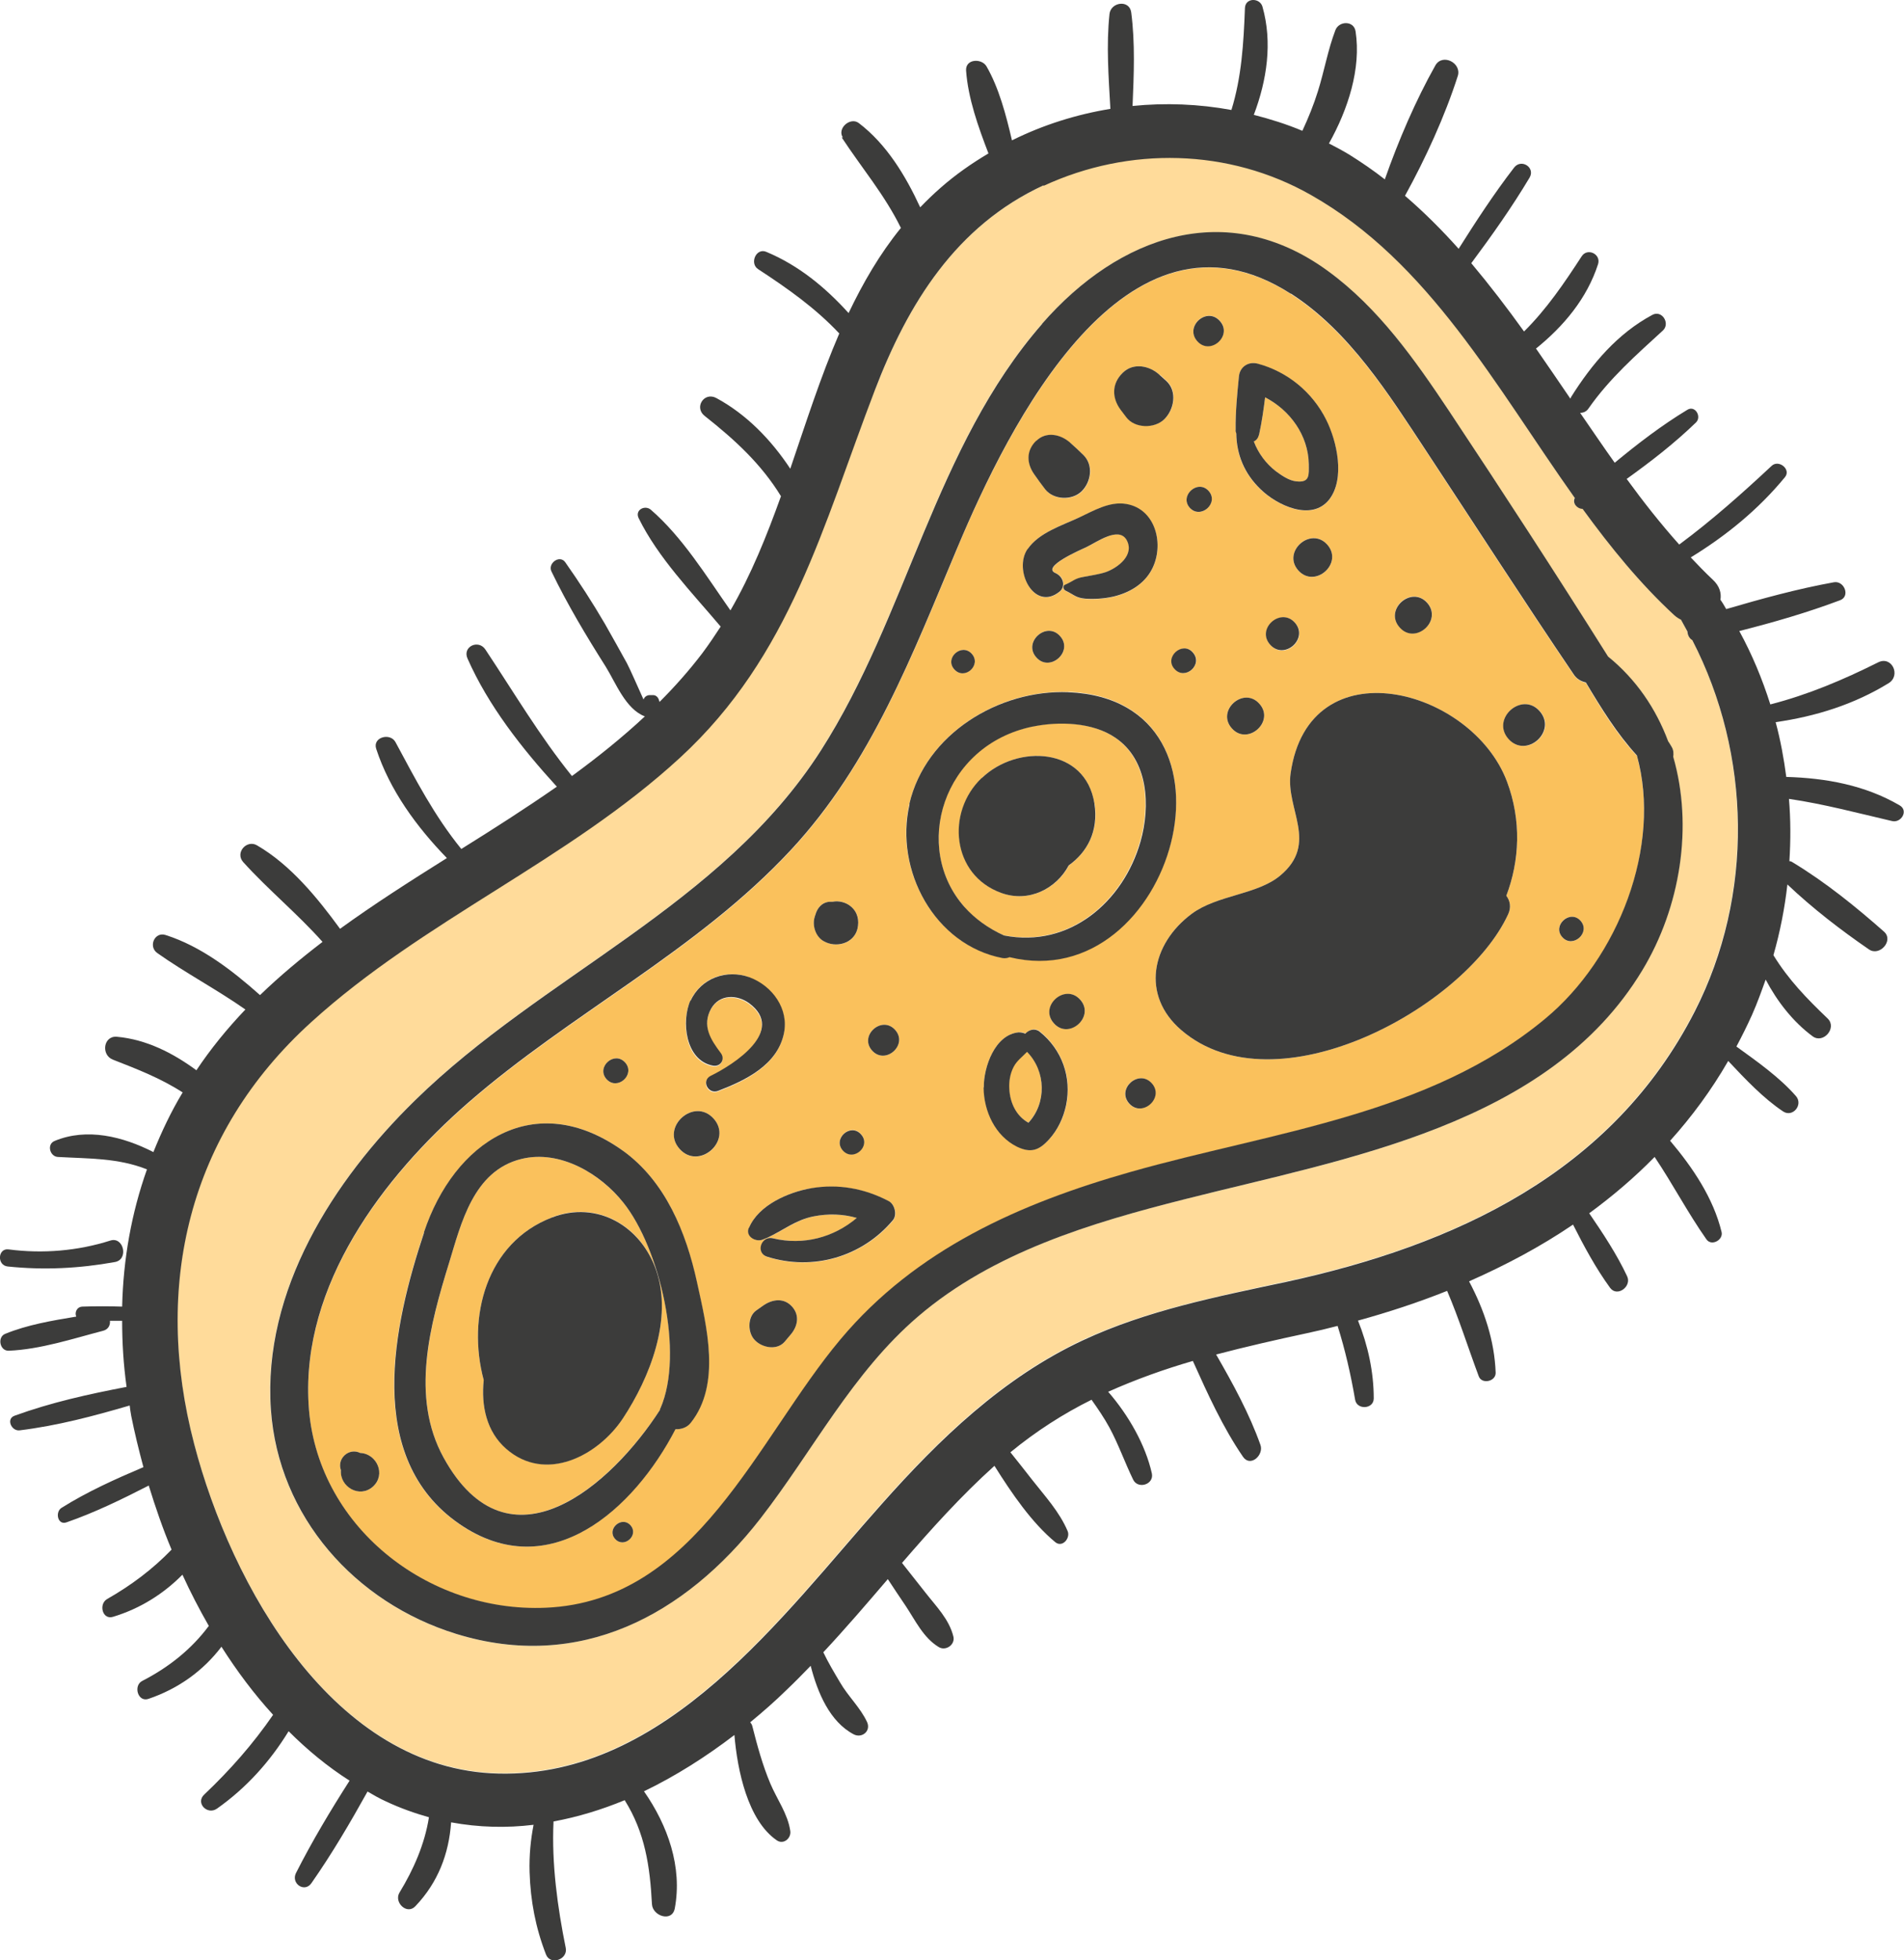 <?xml version="1.0" encoding="UTF-8"?>
<svg id="Capa_2" data-name="Capa 2" xmlns="http://www.w3.org/2000/svg" viewBox="0 0 85.89 88.41">
  <defs>
    <style>
      .cls-1 {
        fill: #ffdb9a;
      }

      .cls-2 {
        fill: #3c3c3b;
      }

      .cls-3 {
        fill: #fac15c;
      }
    </style>
  </defs>
  <g id="Capa_1-2" data-name="Capa 1">
    <g>
      <path class="cls-3" d="M20.26,56.95c.54-1.76,1.09-4.15,3.26-4.68,1.74-.43,3.56.67,4.6,1.97,1.64,2.05,2.77,6.8,1.67,9.28-.01.03,0,.05-.02.07-2.18,3.36-6.82,7.51-9.76,2.15-1.51-2.75-.6-6,.25-8.79ZM24.9,54.91c-2.96,1.13-3.84,4.49-3.08,7.33-.12,1.16.13,2.32,1.01,3.09,1.78,1.56,4.15.32,5.27-1.37,1.22-1.85,2.26-4.49,1.5-6.68-.69-2-2.67-3.16-4.7-2.38Z"/>
      <path class="cls-3" d="M34.65,55.86l-.02-.04c.71-.33,1.27-.79,2.08-.96.65-.13,1.31-.1,1.95.07-1.04.88-2.41,1.25-3.78.92-.09-.02-.16-.02-.23,0Z"/>
      <path class="cls-3" d="M46.33,47.43c.86.88.89,2.32.06,3.2-.55-.29-.84-.89-.87-1.54-.02-.33.04-.69.2-.99.14-.28.39-.46.6-.67Z"/>
      <path class="cls-3" d="M47.63,25.85c-.67-.28,1.12-1.05,1.38-1.17.48-.23,1.47-.96,1.82-.33.38.67-.4,1.26-.93,1.45-.33.11-.68.16-1.02.22-.4.08-.43.19-.82.35-.04.02-.06.05-.07.07h-.03c.05-.25-.1-.5-.33-.59Z"/>
      <path class="cls-3" d="M56.8,19.59c.12-.55.2-1.11.27-1.67,1.12.58,1.95,1.71,1.97,3.02,0,.47.07.84-.56.77-.32-.03-.67-.27-.93-.46-.45-.34-.79-.82-.99-1.34.11-.05.2-.16.24-.32Z"/>
      <path class="cls-3" d="M43.51,40.91c-2.39-2.67-1-7.31,3.06-8.15,1.17-.24,2.7-.2,3.72.5,1.5,1.01,1.59,3.09,1.14,4.68-.78,2.74-3.21,4.82-6.16,4.24-.73-.33-1.32-.76-1.77-1.27ZM49.37,36.24c-.4-2.55-3.48-2.69-5.08-1.15-1.61,1.54-1.35,4.37.88,5.18,1.26.46,2.5-.2,3.05-1.24.83-.6,1.35-1.54,1.16-2.79Z"/>
      <path class="cls-3" d="M43.2,24.68c2.28-5.4,7.57-16.21,15.03-11.42,2.65,1.7,4.43,4.56,6.12,7.12,2.21,3.35,4.38,6.72,6.63,10.04.15.22.35.33.56.38.68,1.16,1.4,2.32,2.3,3.29,1.14,4.1-.85,9.15-4.13,11.87-5.24,4.35-12.35,5.11-18.69,6.91-5,1.41-9.7,3.49-13.11,7.56-3.77,4.5-6.48,11.8-13.28,12.1-5.36.23-10.4-3.74-10.71-9.18-.32-5.38,3.34-10.23,7.19-13.59,4.66-4.06,10.32-6.84,14.56-11.4,3.64-3.91,5.49-8.83,7.53-13.67ZM48.27,19.97c-.42-.37-1.08-.53-1.52-.08-.46.45-.43,1.03-.08,1.52.16.23.32.45.49.67.38.48,1.21.51,1.64.09.42-.42.55-1.17.09-1.63-.2-.19-.4-.38-.61-.57ZM52.31,16.91c-.45-.42-1.18-.57-1.66-.1-.49.48-.49,1.13-.09,1.66l.25.33c.38.52,1.28.53,1.72.1.44-.42.6-1.25.1-1.72l-.31-.28ZM55.03,14.47c-.59-.66-1.61.25-1.02.91.59.66,1.61-.26,1.02-.91ZM48.68,23.34c-.78.36-1.81.68-2.32,1.42-.66.96.31,2.86,1.44,1.93.09-.07.14-.16.15-.25h.03c-.03.08.02.18.09.21.38.17.44.32.88.36.41.03.86,0,1.26-.09.73-.17,1.39-.56,1.75-1.23.57-1.08.2-2.72-1.15-2.95-.75-.13-1.47.29-2.13.61ZM56.73,16.4c-.41-.11-.79.15-.84.57-.08.8-.16,1.61-.15,2.42,0,.06.02.12.03.17,0,.94.36,1.81,1.09,2.51.73.71,2.29,1.48,3.1.47.73-.94.35-2.62-.13-3.59-.62-1.26-1.75-2.18-3.1-2.54ZM43.84,29.49c-.46-.51-1.24.19-.79.7.45.5,1.24-.19.79-.7ZM54.52,22.14c-.48-.54-1.33.22-.85.76.49.55,1.33-.21.85-.76ZM47.82,28.69c-.62-.69-1.69.27-1.07.96.62.69,1.69-.27,1.07-.96ZM28.1,51.9c-3.98-2.85-7.61-.4-8.98,3.69-1.38,4.14-2.73,10.16,1.59,13.14,4.08,2.81,7.89-.67,9.75-4.27.25.01.52-.07.69-.29,1.38-1.74.72-4.35.28-6.35-.49-2.24-1.41-4.55-3.34-5.92ZM48.2,31.21c-3.13-.13-6.45,1.89-7.18,5.04-.69,2.98,1.13,6.36,4.19,6.94.12.02.23,0,.32-.04,7.42,1.81,11.14-11.59,2.66-11.95ZM33.81,44.08c-1.04-.39-2.2.02-2.67,1.06-.43.94-.24,2.71,1,2.95.34.07.58-.27.37-.56-.45-.61-.87-1.24-.44-2.01.37-.66,1.16-.65,1.72-.24,1.66,1.24-.69,2.76-1.74,3.27-.44.22-.11.85.33.68,1.23-.47,2.67-1.17,2.97-2.58.24-1.12-.5-2.15-1.54-2.54ZM28.2,47.92c-.48-.54-1.32.21-.84.75.48.54,1.32-.21.84-.75ZM37.42,40.67c-.36.03-.56.29-.64.6,0,.02-.01.04-.02.06-.14.38.03.91.4,1.12.55.31,1.35.13,1.52-.56.1-.38.01-.75-.3-1.01-.21-.18-.54-.28-.82-.21-.05,0-.1,0-.14,0ZM53.82,29.43c-.48-.53-1.31.21-.83.74.48.54,1.31-.21.83-.74ZM59.87,24.56c-.75-.84-2.05.33-1.3,1.17.75.84,2.05-.33,1.3-1.17ZM32.19,50.45c-.88-.98-2.41.38-1.53,1.37s2.41-.38,1.53-1.37ZM16.25,65.53c-.5-.25-1.06.25-.87.78-.05.74.84,1.28,1.44.74.61-.54.17-1.49-.57-1.52ZM58.42,28.09c-.64-.72-1.76.28-1.11,1,.64.72,1.75-.28,1.11-1ZM56.81,31.74c-.72-.8-1.96.31-1.24,1.11s1.96-.31,1.24-1.11ZM40.38,46.45c-.6-.67-1.64.26-1.04.93.6.67,1.64-.26,1.04-.93ZM64.38,27.18c-.72-.8-1.96.31-1.24,1.11.72.8,1.96-.31,1.24-1.11ZM36.59,53.59c-1.03.18-2.37.76-2.8,1.78-.17.39.31.66.62.54.08-.03.15-.06.22-.09l.02.04c-.37.1-.49.68-.03.83,2.06.65,4.28.01,5.67-1.65.2-.24.08-.72-.19-.86-1.1-.57-2.28-.79-3.5-.58ZM38.84,51.15c-.47-.53-1.29.21-.82.73.48.53,1.29-.2.82-.73ZM67.98,35.25c-1.59-4.23-8.94-6.17-9.76-.37-.23,1.62,1.28,3.15-.47,4.61-1.04.87-2.84.87-4,1.73-1.81,1.34-2.29,3.67-.46,5.24,4.25,3.65,12.8-1.01,14.74-5.22.15-.33.09-.62-.08-.84.6-1.58.69-3.38.03-5.15ZM45.96,46.56c-1.08.09-1.59,1.57-1.58,2.48,0,1.07.52,2.19,1.51,2.67.62.31,1,.16,1.45-.34.39-.43.64-.96.76-1.53.26-1.26-.19-2.51-1.19-3.32-.22-.17-.48-.08-.65.09-.09-.04-.19-.06-.29-.06ZM48.73,45.09c-.68-.76-1.87.3-1.19,1.06.68.76,1.87-.3,1.19-1.06ZM34.12,59.1c-.42.28-.4,1.01-.07,1.34.32.33,1,.48,1.34.08l.27-.32c.32-.37.43-.87.07-1.27-.36-.4-.86-.34-1.27-.07l-.34.24ZM69.46,32.07c-.81-.9-2.22.35-1.4,1.26.81.91,2.22-.35,1.4-1.26ZM28.44,68.79c-.4-.44-1.09.17-.69.62.4.44,1.09-.17.69-.62ZM51.95,48.86c-.59-.66-1.6.25-1.02.91.58.65,1.6-.26,1.02-.91ZM71.3,41.53c-.48-.53-1.3.2-.82.74.47.53,1.29-.21.82-.74Z"/>
      <path class="cls-1" d="M39.46,17.61c1.5-3.92,3.67-7.43,7.61-9.25,3.85-1.78,8.35-1.69,12.05.41,5.35,3.02,8.35,8.66,11.91,13.67-.12.23.1.49.35.49,1.26,1.73,2.6,3.39,4.14,4.8.1.09.19.15.3.2.1.18.19.35.29.53.01.16.08.32.22.39,2.66,5.14,2.79,11.5.11,16.75-3.73,7.29-10.83,10.56-18.45,12.2-3.1.67-6.26,1.29-9.15,2.63-3.6,1.68-6.47,4.45-9.08,7.39-4.48,5.02-9.69,12.32-17.27,12.15-7.47-.16-12.07-8.51-13.74-14.86-1.87-7.15-.27-14,5.28-19.03,5.08-4.6,11.59-7.27,16.64-11.93,4.98-4.59,6.44-10.46,8.78-16.56ZM59.89,12.23c-4.56-3.32-9.42-1.59-12.89,2.38-4.84,5.55-6.07,13.13-9.98,19.24-4.5,7.02-12.52,10.1-18.31,15.78-3.69,3.61-6.87,8.58-6.5,13.94.34,4.83,3.8,8.71,8.36,10.12,5.55,1.71,10.31-.82,13.72-5.2,2.37-3.04,4.15-6.57,7.12-9.12,3.39-2.9,7.81-4.22,12.05-5.29,7.23-1.83,16.38-3.31,20.61-10.31,1.74-2.87,2.3-6.52,1.4-9.64.03-.14.02-.29-.08-.46-.04-.09-.1-.16-.15-.24-.55-1.47-1.44-2.79-2.71-3.82-2.34-3.71-4.74-7.41-7.17-11.07-1.54-2.31-3.19-4.66-5.47-6.32Z"/>
      <path class="cls-2" d="M38.02,6.2c-.27-.41.34-.94.72-.65,1.25.95,2.11,2.37,2.77,3.8.29-.3.6-.6.92-.88.67-.59,1.4-1.1,2.16-1.55-.47-1.22-.92-2.49-1.01-3.74-.03-.53.7-.56.92-.19.56.97.88,2.18,1.15,3.34,1.41-.7,2.91-1.17,4.44-1.42-.08-1.43-.19-2.87-.04-4.28.06-.54.9-.66.98-.07.18,1.38.12,2.81.06,4.22,1.48-.15,2.99-.09,4.46.18.46-1.49.55-3.01.61-4.6.02-.47.67-.47.79-.06.46,1.62.2,3.32-.39,4.88.74.19,1.48.42,2.19.72.27-.58.51-1.17.7-1.78.29-.92.45-1.87.79-2.76.16-.42.83-.44.91.05.26,1.68-.34,3.52-1.2,5.06.31.16.61.32.91.5.56.35,1.1.72,1.61,1.12.61-1.74,1.39-3.56,2.28-5.14.32-.56,1.2-.11,1.01.48-.58,1.81-1.45,3.71-2.38,5.4.86.74,1.67,1.55,2.42,2.39.79-1.25,1.59-2.48,2.5-3.66.32-.42.97-.01.7.45-.8,1.34-1.7,2.61-2.63,3.86.83.99,1.62,2.02,2.38,3.08,1.01-1,1.8-2.16,2.6-3.39.26-.4.88-.1.74.35-.5,1.55-1.55,2.8-2.8,3.81.52.75,1.04,1.51,1.55,2.26.01-.02.02-.05.03-.07.94-1.5,2.1-2.87,3.67-3.71.43-.23.81.38.48.7-1.21,1.11-2.41,2.16-3.36,3.52-.1.15-.24.2-.38.2.52.75,1.03,1.51,1.56,2.25,1.04-.86,2.12-1.69,3.28-2.39.35-.21.65.31.39.57-.97.94-2.03,1.76-3.13,2.55.75,1.03,1.53,2.02,2.37,2.96,1.47-1.09,2.82-2.29,4.17-3.55.32-.3.89.16.6.51-1.2,1.46-2.65,2.64-4.25,3.62.32.34.66.69,1,1.01.3.28.39.6.34.9.1.14.18.28.26.42,1.61-.47,3.2-.91,4.86-1.21.46-.08.75.63.28.81-1.49.56-3.01,1-4.55,1.39.58,1.06,1.04,2.17,1.4,3.31,1.71-.44,3.29-1.11,4.87-1.9.61-.3,1.03.59.47.94-1.56.96-3.29,1.5-5.1,1.76.22.81.37,1.64.48,2.47,1.78.05,3.55.37,5.11,1.28.42.24.07.81-.34.71-1.55-.36-3.08-.77-4.65-1,.08.93.08,1.87.02,2.81.06,0,.1.02.16.06,1.47.89,2.83,1.99,4.11,3.12.45.4-.2,1.13-.68.8-1.28-.88-2.54-1.85-3.68-2.93-.12,1.07-.33,2.14-.63,3.19.68,1.11,1.51,1.96,2.45,2.86.43.42-.2,1.15-.68.8-.88-.65-1.6-1.57-2.12-2.56-.19.53-.38,1.06-.61,1.58-.22.49-.46.97-.71,1.44.94.68,1.95,1.39,2.69,2.24.33.39-.15.97-.58.69-.9-.6-1.71-1.46-2.48-2.28-.76,1.32-1.64,2.51-2.62,3.6,1.03,1.22,1.95,2.59,2.32,4.11.09.36-.45.66-.68.34-.85-1.21-1.52-2.5-2.34-3.72-.91.93-1.9,1.77-2.95,2.54.63.92,1.25,1.86,1.71,2.84.22.46-.45.96-.77.52-.64-.88-1.17-1.86-1.67-2.85-1.47,1-3.04,1.83-4.69,2.56.68,1.28,1.15,2.67,1.2,4.13,0,.39-.62.52-.76.16-.49-1.31-.89-2.6-1.43-3.86-1.3.52-2.64.96-4.02,1.34.45,1.12.71,2.32.71,3.51,0,.49-.76.53-.84.06-.2-1.16-.45-2.25-.79-3.33-.46.12-.92.23-1.39.33-1.4.3-2.76.61-4.09.96.76,1.32,1.5,2.67,2,4.08.16.46-.46,1.02-.79.53-.91-1.33-1.59-2.83-2.26-4.32-1.31.38-2.59.84-3.82,1.39.92,1.06,1.68,2.39,1.97,3.68.11.5-.62.73-.84.29-.38-.78-.66-1.59-1.07-2.35-.24-.44-.52-.85-.81-1.26-1.27.63-2.49,1.41-3.66,2.37.33.41.66.83.98,1.24.58.74,1.23,1.44,1.6,2.31.14.32-.24.77-.56.5-1.05-.87-1.95-2.18-2.74-3.44-1.5,1.35-2.85,2.85-4.17,4.38.35.44.7.89,1.05,1.33.49.63,1.08,1.21,1.27,2,.08.37-.36.66-.67.46-.69-.42-1.05-1.2-1.49-1.86-.27-.4-.54-.8-.8-1.2-.95,1.11-1.91,2.23-2.91,3.3.22.46.5.93.75,1.35.36.63.93,1.15,1.23,1.81.17.4-.24.73-.61.54-1.08-.57-1.63-1.88-1.94-3.09-.36.37-.72.74-1.09,1.09-.52.51-1.07.99-1.64,1.46.05.05.08.1.1.18.22.87.46,1.75.81,2.58.3.71.79,1.37.9,2.14.05.33-.31.63-.61.42-1.31-.9-1.78-3.17-1.91-4.75-1.28.98-2.65,1.85-4.08,2.54,1.07,1.53,1.74,3.41,1.39,5.28-.12.64-1,.35-1.03-.19-.09-1.71-.31-3.22-1.23-4.69-1.04.43-2.12.76-3.21.96-.09,1.91.18,3.87.55,5.7.11.52-.69.81-.89.3-.47-1.21-.7-2.42-.74-3.72-.02-.77.05-1.46.18-2.13-1.22.15-2.47.12-3.72-.11-.1,1.42-.59,2.71-1.61,3.78-.38.41-.98-.17-.72-.61.64-1.05,1.14-2.19,1.33-3.4-.64-.18-1.29-.41-1.93-.71-.29-.13-.57-.29-.84-.45-.79,1.42-1.6,2.8-2.53,4.13-.31.45-.93.02-.7-.45.73-1.44,1.55-2.81,2.42-4.17-.99-.63-1.91-1.39-2.75-2.23-.84,1.37-1.9,2.55-3.23,3.49-.44.31-.99-.26-.57-.64,1.16-1.1,2.2-2.28,3.1-3.59-.86-.94-1.63-1.97-2.33-3.07-.83,1.09-1.94,1.89-3.29,2.35-.48.17-.7-.6-.28-.81,1.19-.61,2.22-1.43,3-2.48-.43-.75-.83-1.52-1.19-2.31-.86.87-1.91,1.53-3.13,1.9-.48.15-.66-.57-.27-.8,1.09-.62,2.06-1.35,2.91-2.23-.4-.95-.73-1.92-1.03-2.89-1.21.62-2.44,1.22-3.71,1.66-.4.14-.52-.46-.23-.65,1.16-.73,2.43-1.3,3.7-1.84-.21-.78-.4-1.56-.55-2.31-.03-.16-.05-.31-.07-.47-1.64.48-3.26.91-4.96,1.12-.37.05-.63-.52-.23-.66,1.65-.6,3.33-.97,5.05-1.3-.14-1-.2-2-.2-2.98-.18,0-.37,0-.55,0,.02.19-.07.39-.31.45-1.38.36-2.83.84-4.26.9-.4.01-.52-.61-.16-.76,1-.41,2.12-.6,3.21-.78-.08-.18.02-.44.28-.45.59-.02,1.19-.02,1.79,0,.05-2.14.42-4.22,1.12-6.19-1.31-.52-2.62-.48-4.02-.56-.36-.02-.51-.57-.15-.72,1.46-.61,3.09-.2,4.46.5.37-.92.8-1.83,1.32-2.69-.99-.64-2.05-1.05-3.15-1.48-.54-.21-.43-1.09.19-1.03,1.32.12,2.52.73,3.58,1.51.64-.96,1.38-1.87,2.21-2.74-1.3-.91-2.69-1.64-3.98-2.55-.41-.3-.11-.97.38-.81,1.6.51,3,1.59,4.26,2.71.89-.86,1.84-1.65,2.82-2.4-1.13-1.27-2.44-2.34-3.58-3.6-.38-.43.17-1.03.63-.75,1.51.88,2.71,2.35,3.74,3.76,1.56-1.13,3.18-2.16,4.82-3.19-1.36-1.4-2.58-3.06-3.19-4.93-.17-.52.63-.74.87-.3.91,1.69,1.75,3.32,2.97,4.82,1.46-.91,2.9-1.83,4.31-2.81-1.58-1.73-3.09-3.65-4.03-5.78-.24-.54.5-.88.81-.4,1.29,1.94,2.44,3.89,3.9,5.7,1.15-.84,2.25-1.72,3.29-2.69-.87-.33-1.31-1.51-1.77-2.25-.88-1.39-1.72-2.79-2.44-4.28-.19-.37.37-.78.62-.42.64.91,1.23,1.82,1.79,2.78.34.59.66,1.18.99,1.77.12.22.52,1.13.75,1.64.04-.11.13-.19.27-.2.05,0,.11,0,.16,0,.14,0,.24.11.27.24.01.03.02.04.02.07.69-.69,1.34-1.42,1.94-2.21.29-.39.56-.79.82-1.19-1.3-1.54-2.82-3.1-3.7-4.89-.18-.37.28-.61.55-.38,1.42,1.23,2.49,2.97,3.59,4.54.94-1.62,1.64-3.37,2.28-5.15-.89-1.45-2.06-2.53-3.44-3.62-.49-.38-.03-1.1.52-.81,1.37.74,2.48,1.89,3.34,3.19.7-2.05,1.36-4.13,2.21-6.1-1.08-1.15-2.33-2.03-3.66-2.9-.4-.26-.09-.98.37-.78,1.46.61,2.66,1.6,3.71,2.76.65-1.36,1.4-2.66,2.36-3.84-.73-1.49-1.77-2.71-2.67-4.08ZM47.07,8.36c-3.94,1.82-6.11,5.33-7.61,9.25-2.34,6.1-3.79,11.97-8.78,16.56-5.05,4.65-11.57,7.32-16.64,11.93-5.55,5.03-7.15,11.89-5.28,19.03,1.66,6.35,6.27,14.7,13.74,14.86,7.58.17,12.79-7.13,17.27-12.15,2.61-2.94,5.48-5.71,9.08-7.39,2.89-1.35,6.05-1.97,9.15-2.63,7.62-1.65,14.72-4.91,18.45-12.2,2.68-5.25,2.55-11.6-.11-16.75-.14-.08-.21-.23-.22-.39-.1-.18-.19-.35-.29-.53-.1-.05-.2-.11-.3-.2-1.54-1.42-2.88-3.07-4.14-4.8-.25,0-.47-.26-.35-.49-3.56-5.01-6.57-10.65-11.91-13.67-3.7-2.1-8.2-2.19-12.05-.41Z"/>
      <path class="cls-2" d="M47.01,14.6c3.47-3.97,8.33-5.7,12.89-2.38,2.28,1.66,3.93,4.01,5.47,6.32,2.43,3.66,4.83,7.35,7.17,11.07,1.27,1.03,2.16,2.35,2.71,3.82.05.08.11.16.15.24.1.16.1.32.08.46.9,3.12.34,6.77-1.4,9.64-4.23,7-13.37,8.47-20.61,10.31-4.24,1.07-8.66,2.39-12.05,5.29-2.97,2.54-4.75,6.07-7.12,9.12-3.41,4.38-8.17,6.91-13.72,5.2-4.56-1.41-8.02-5.28-8.36-10.12-.37-5.37,2.81-10.33,6.5-13.94,5.79-5.67,13.81-8.76,18.31-15.78,3.91-6.11,5.14-13.69,9.98-19.24ZM58.23,13.25c-7.46-4.79-12.76,6.02-15.03,11.42-2.04,4.84-3.89,9.76-7.53,13.67-4.24,4.56-9.9,7.34-14.56,11.4-3.85,3.36-7.51,8.21-7.19,13.59.31,5.45,5.35,9.42,10.71,9.18,6.8-.3,9.51-7.61,13.28-12.1,3.41-4.07,8.11-6.14,13.11-7.56,6.34-1.8,13.45-2.55,18.69-6.91,3.28-2.72,5.27-7.77,4.13-11.87-.89-.97-1.61-2.13-2.3-3.29-.22-.05-.42-.16-.56-.38-2.25-3.32-4.42-6.69-6.63-10.04-1.69-2.56-3.47-5.42-6.12-7.12Z"/>
      <path class="cls-2" d="M.35,57.12c-.5-.05-.45-.84.04-.77,1.54.2,3.11.07,4.59-.4.6-.19.84.86.2.97-1.61.29-3.2.37-4.83.2Z"/>
      <path class="cls-2" d="M46.75,19.88c.45-.44,1.1-.29,1.52.08.21.19.41.37.61.57.46.46.33,1.22-.09,1.63-.43.42-1.26.39-1.64-.09-.17-.22-.33-.44-.49-.67-.35-.49-.38-1.07.08-1.52Z"/>
      <path class="cls-2" d="M50.65,16.81c.48-.47,1.21-.32,1.66.1l.31.28c.5.47.34,1.29-.1,1.72-.44.43-1.34.42-1.72-.1l-.25-.33c-.4-.54-.4-1.18.09-1.66Z"/>
      <path class="cls-2" d="M54.01,15.39c-.59-.66.43-1.58,1.02-.91.59.66-.43,1.57-1.02.91Z"/>
      <path class="cls-2" d="M46.36,24.76c.51-.74,1.55-1.06,2.32-1.42.66-.31,1.38-.74,2.13-.61,1.35.23,1.72,1.87,1.15,2.95-.35.67-1.02,1.06-1.75,1.23-.4.09-.85.12-1.26.09-.43-.04-.5-.18-.88-.36-.07-.03-.12-.13-.09-.2.01-.03.03-.06.07-.07.39-.17.42-.28.82-.35.35-.07.69-.11,1.02-.22.53-.19,1.31-.77.93-1.45-.36-.62-1.34.1-1.82.33-.26.12-2.05.89-1.38,1.17.23.1.38.35.33.58-.02.09-.06.18-.15.25-1.14.93-2.11-.97-1.44-1.93Z"/>
      <path class="cls-2" d="M55.89,16.97c.04-.42.42-.68.84-.57,1.35.36,2.48,1.29,3.1,2.54.48.96.86,2.65.13,3.59-.8,1.01-2.37.25-3.1-.47-.73-.7-1.08-1.57-1.09-2.51-.02-.05-.04-.11-.03-.17-.01-.8.07-1.61.15-2.42ZM57.07,17.92c-.07.56-.15,1.12-.27,1.67-.04.16-.12.27-.24.32.2.53.55,1,.99,1.34.26.19.6.43.93.46.62.07.56-.3.56-.77-.02-1.31-.85-2.44-1.97-3.02Z"/>
      <path class="cls-2" d="M43.05,30.19c-.46-.51.33-1.21.79-.7.45.51-.33,1.21-.79.7Z"/>
      <path class="cls-2" d="M53.67,22.9c-.48-.54.36-1.3.85-.76.49.55-.36,1.3-.85.76Z"/>
      <path class="cls-2" d="M46.75,29.65c-.62-.69.46-1.65,1.07-.96.62.69-.46,1.65-1.07.96Z"/>
      <path class="cls-2" d="M19.12,55.59c1.36-4.09,4.99-6.54,8.98-3.69,1.92,1.38,2.85,3.68,3.34,5.92.44,2,1.1,4.62-.28,6.35-.17.22-.44.3-.69.29-1.86,3.6-5.67,7.08-9.75,4.27-4.32-2.98-2.97-8.99-1.59-13.14ZM23.52,52.27c-2.17.53-2.72,2.92-3.26,4.68-.86,2.79-1.76,6.04-.25,8.79,2.95,5.36,7.59,1.22,9.76-2.15.01-.03,0-.05.02-.07,1.09-2.48-.03-7.23-1.67-9.28-1.03-1.3-2.86-2.4-4.6-1.97Z"/>
      <path class="cls-2" d="M41.02,36.26c.73-3.16,4.05-5.17,7.18-5.04,8.47.36,4.75,13.76-2.66,11.95-.09.04-.2.06-.32.04-3.06-.59-4.88-3.96-4.19-6.94ZM46.58,32.77c-4.06.84-5.46,5.47-3.06,8.15.45.5,1.04.94,1.77,1.27,2.94.58,5.38-1.5,6.16-4.24.45-1.59.36-3.67-1.14-4.68-1.02-.7-2.55-.74-3.72-.5Z"/>
      <path class="cls-2" d="M31.15,45.14c.47-1.03,1.63-1.44,2.67-1.06,1.03.39,1.78,1.43,1.54,2.54-.3,1.42-1.74,2.11-2.97,2.58-.44.17-.77-.46-.33-.68,1.05-.51,3.4-2.03,1.74-3.27-.56-.41-1.35-.41-1.72.24-.43.77-.02,1.4.44,2.01.21.29-.03.63-.37.56-1.23-.24-1.43-2-1-2.95Z"/>
      <path class="cls-2" d="M27.36,48.67c-.48-.54.35-1.29.84-.75.48.54-.35,1.29-.84.75Z"/>
      <path class="cls-2" d="M36.78,41.27c.08-.31.29-.57.64-.6.05,0,.1,0,.14,0,.28-.06.61.03.82.21.31.26.39.63.3,1.01-.17.68-.98.87-1.52.56-.37-.2-.54-.73-.4-1.12,0-.02.01-.04.02-.06Z"/>
      <path class="cls-2" d="M44.29,35.09c1.6-1.54,4.68-1.4,5.08,1.15.19,1.25-.32,2.19-1.16,2.79-.55,1.04-1.79,1.7-3.05,1.24-2.23-.81-2.49-3.64-.88-5.18Z"/>
      <path class="cls-2" d="M21.82,62.24c-.76-2.84.12-6.2,3.08-7.33,2.03-.78,4.01.38,4.7,2.38.76,2.19-.28,4.83-1.5,6.68-1.12,1.69-3.49,2.93-5.27,1.37-.88-.77-1.13-1.93-1.01-3.09Z"/>
      <path class="cls-2" d="M52.98,30.17c-.48-.53.36-1.28.83-.74.48.54-.35,1.28-.83.74Z"/>
      <path class="cls-2" d="M58.57,25.73c-.75-.84.55-2,1.3-1.17.75.84-.55,2-1.3,1.17Z"/>
      <path class="cls-2" d="M30.66,51.82c-.88-.98.65-2.35,1.53-1.37.88.98-.65,2.35-1.53,1.37Z"/>
      <path class="cls-2" d="M15.38,66.31c-.19-.53.36-1.03.87-.78.74.03,1.18.97.57,1.52-.61.54-1.5,0-1.44-.74Z"/>
      <path class="cls-2" d="M57.3,29.08c-.65-.72.47-1.71,1.11-1,.64.72-.47,1.71-1.11,1Z"/>
      <path class="cls-2" d="M55.57,32.85c-.72-.8.53-1.91,1.24-1.11.72.8-.53,1.91-1.24,1.11Z"/>
      <path class="cls-2" d="M39.34,47.38c-.6-.67.44-1.6,1.04-.93.6.67-.44,1.6-1.04.93Z"/>
      <path class="cls-2" d="M63.14,28.3c-.72-.8.53-1.91,1.24-1.11s-.53,1.91-1.24,1.11Z"/>
      <path class="cls-2" d="M33.79,55.37c.43-1.02,1.77-1.6,2.8-1.78,1.23-.21,2.41.01,3.5.58.27.14.39.62.19.86-1.39,1.66-3.61,2.3-5.67,1.65-.46-.14-.34-.73.03-.83.07-.02.15-.02.23,0,1.37.33,2.74-.04,3.78-.92-.63-.18-1.29-.2-1.95-.07-.81.16-1.37.63-2.08.96-.07.03-.14.06-.22.09-.32.12-.79-.15-.62-.54Z"/>
      <path class="cls-2" d="M38.02,51.89c-.47-.53.35-1.26.82-.73.48.53-.34,1.26-.82.73Z"/>
      <path class="cls-2" d="M58.22,34.88c.82-5.8,8.17-3.86,9.76.37.66,1.76.57,3.57-.03,5.15.17.22.23.52.08.84-1.94,4.21-10.49,8.87-14.74,5.22-1.83-1.57-1.35-3.89.46-5.24,1.15-.86,2.96-.86,4-1.73,1.75-1.46.24-2.99.47-4.61Z"/>
      <path class="cls-2" d="M44.38,49.04c-.01-.91.5-2.39,1.58-2.48.1,0,.2.02.29.06.17-.18.43-.26.65-.09,1.01.81,1.45,2.06,1.19,3.32-.12.56-.37,1.1-.76,1.53-.45.5-.82.64-1.45.34-.99-.49-1.5-1.6-1.51-2.67ZM46.39,50.64c.83-.89.8-2.32-.06-3.2-.21.22-.46.4-.6.67-.16.3-.22.66-.2.99.03.65.32,1.24.87,1.54Z"/>
      <path class="cls-2" d="M47.54,46.15c-.69-.77.51-1.83,1.19-1.06.68.76-.51,1.83-1.19,1.06Z"/>
      <path class="cls-2" d="M34.05,60.44c-.33-.33-.34-1.06.07-1.34l.34-.24c.41-.27.91-.33,1.27.07.36.4.25.9-.07,1.27l-.27.32c-.35.4-1.02.26-1.34-.08Z"/>
      <path class="cls-2" d="M68.05,33.33c-.81-.91.6-2.16,1.4-1.26.81.91-.59,2.16-1.4,1.26Z"/>
      <path class="cls-2" d="M27.75,69.41c-.4-.44.29-1.06.69-.62.4.45-.29,1.06-.69.62Z"/>
      <path class="cls-2" d="M50.94,49.77c-.59-.66.43-1.57,1.02-.91.58.65-.43,1.56-1.02.91Z"/>
      <path class="cls-2" d="M70.48,42.27c-.48-.53.35-1.27.82-.74.47.53-.35,1.26-.82.74Z"/>
    </g>
  </g>
</svg>